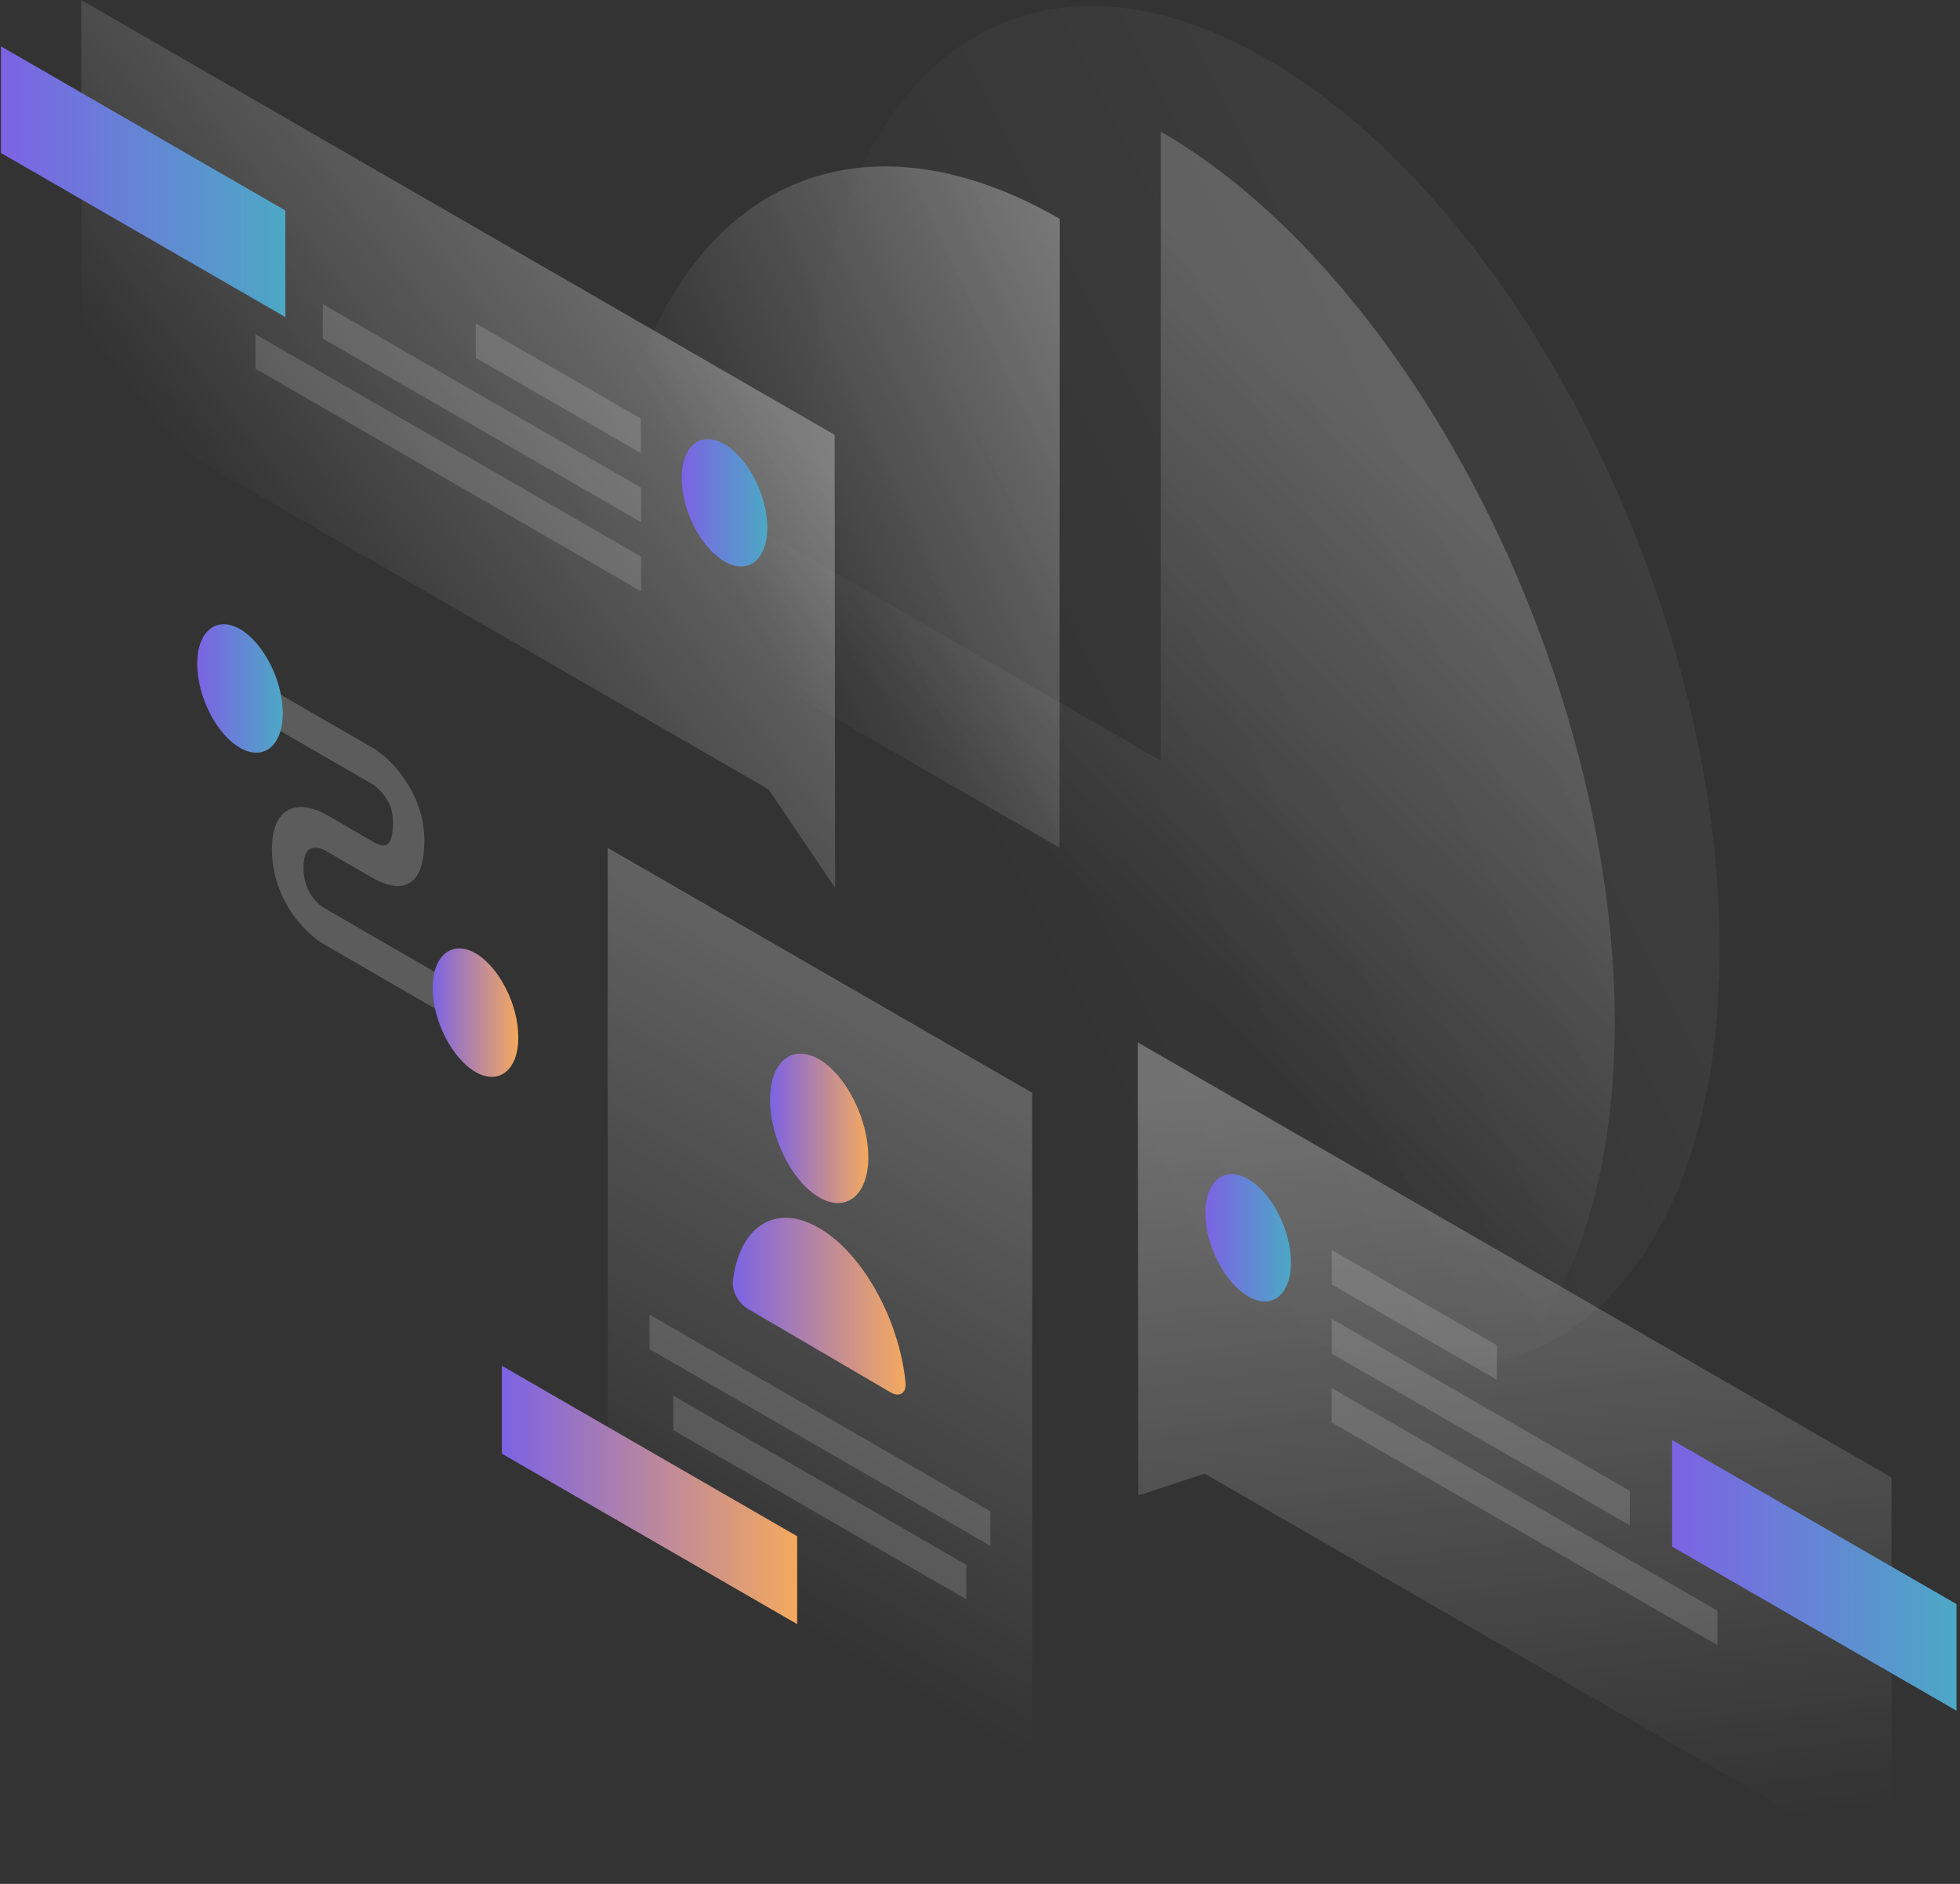 <svg width="386" height="371" viewBox="0 0 386 371" fill="none" xmlns="http://www.w3.org/2000/svg">
<rect x="0" y="0" width="386" height="371" fill="#333333" stroke="none"/>
<path opacity="0.07" d="M338.681 186.978C338.681 255.405 298.633 287.724 249.257 259.246C199.882 230.768 159.883 152.166 159.883 83.788C159.883 15.361 199.932 -16.957 249.307 11.521C298.682 39.999 338.681 118.551 338.681 186.978Z" fill="url(#paint0_linear_2246_15047)"/>
<path opacity="0.4" d="M208.71 43.091C196.94 36.308 185.32 32.817 174.497 32.767C163.674 32.718 153.799 36.159 145.47 42.892C137.141 49.625 130.558 59.45 126.069 71.869C121.58 84.287 119.236 99.1 119.236 115.359L208.661 166.929L208.71 43.091Z" fill="url(#paint1_linear_2246_15047)"/>
<path opacity="0.2" d="M139.186 98.202C139.186 122.69 144.422 149.672 154.248 175.707C164.073 201.741 178.037 225.68 194.346 244.483C210.655 263.285 228.66 276.103 246.016 281.34C263.372 286.577 279.282 283.983 291.8 273.859C304.319 263.734 312.797 246.578 316.288 224.583C319.73 202.539 317.984 176.604 311.201 150.071C304.418 123.538 292.997 97.554 278.284 75.46C263.572 53.365 246.315 36.109 228.61 25.935V149.822L139.186 98.202Z" fill="url(#paint2_linear_2246_15047)"/>
<path opacity="0.3" d="M164.372 85.634L15.996 0L16.046 77.355L151.354 155.458L164.471 174.859L164.372 85.634Z" fill="url(#paint3_linear_2246_15047)"/>
<path d="M0.186 30.124V9.127L56.194 41.445V62.442L0.186 30.124Z" fill="url(#paint4_linear_2246_15047)"/>
<path opacity="0.15" d="M126.217 82.442L93.699 63.689V70.472L126.217 89.225V82.442Z" fill="white"/>
<path opacity="0.15" d="M126.266 96.057L63.574 59.899V66.682L126.266 102.84V96.057Z" fill="white"/>
<path opacity="0.15" d="M126.267 109.623L50.309 65.834V72.617L126.267 116.456V109.623Z" fill="white"/>
<path d="M134.248 94.162C134.248 100.546 138.038 107.878 142.677 110.571C147.315 113.264 151.106 110.272 151.106 103.888C151.106 97.504 147.315 90.172 142.677 87.479C137.989 84.786 134.248 87.778 134.248 94.162Z" fill="url(#paint5_linear_2246_15047)"/>
<path opacity="0.3" d="M224.07 205.282L372.496 290.965L372.546 368.32L237.237 290.217L224.17 294.507L224.07 205.282Z" fill="url(#paint6_linear_2246_15047)"/>
<path d="M329.305 304.581V283.584L385.313 315.903V336.9L329.305 304.581Z" fill="url(#paint7_linear_2246_15047)"/>
<path opacity="0.15" d="M262.275 246.178L294.793 264.931V271.714L262.275 252.961V246.178Z" fill="white"/>
<path opacity="0.15" d="M262.275 259.744L320.977 293.609V300.392L262.275 266.577V259.744Z" fill="white"/>
<path opacity="0.15" d="M262.275 273.36L338.234 317.199V323.982L262.275 280.143V273.36Z" fill="white"/>
<path d="M254.244 248.622C254.244 255.006 250.454 257.999 245.815 255.306C241.177 252.612 237.387 245.281 237.387 238.897C237.387 232.513 241.177 229.521 245.815 232.214C250.454 234.907 254.244 242.239 254.244 248.622Z" fill="url(#paint8_linear_2246_15047)"/>
<path opacity="0.3" d="M119.684 166.979L203.273 215.207V370.066L119.684 321.838V166.979Z" fill="url(#paint9_linear_2246_15047)"/>
<path opacity="0.15" d="M127.914 258.896L195.045 297.649V304.432L127.914 265.679V258.896Z" fill="white"/>
<path opacity="0.15" d="M132.602 274.856L190.306 308.172V314.955L132.602 281.639V274.856Z" fill="white"/>
<path d="M156.991 302.536L98.838 268.971V286.278L156.991 319.843V302.536Z" fill="url(#paint10_linear_2246_15047)"/>
<path d="M171.005 227.875C171.005 235.356 166.666 238.897 161.33 235.805C155.993 232.712 151.654 224.084 151.654 216.553C151.654 209.072 155.993 205.531 161.33 208.623C166.666 211.765 171.005 220.394 171.005 227.875Z" fill="url(#paint11_linear_2246_15047)"/>
<path d="M161.329 241.84C152.701 236.802 145.569 241.54 144.322 252.363C144.122 254.258 145.519 256.752 147.264 257.749L175.393 274.208C177.139 275.205 178.535 274.407 178.336 272.263C177.089 259.894 169.957 246.877 161.329 241.84Z" fill="url(#paint12_linear_2246_15047)"/>
<path opacity="0.2" d="M73.153 154.31L51.807 141.992V134.81L73.153 147.129C74.898 148.126 77.442 150.171 79.587 153.313C81.931 156.655 83.576 160.894 83.576 165.482C83.576 170.569 82.28 173.462 79.836 174.26C77.542 175.008 74.799 173.712 73.153 172.764L64.375 167.677L64.325 167.627C63.577 167.178 62.38 166.729 61.432 167.028C60.634 167.278 59.786 168.026 59.786 170.869C59.786 173.712 60.684 175.407 61.383 176.455C62.28 177.751 63.477 178.649 64.225 179.048L64.325 179.098L91.157 194.609V201.791L64.525 186.38C62.679 185.432 60.036 183.387 57.742 180.195C55.248 176.654 53.552 172.215 53.552 167.278C53.552 162.34 55.248 159.847 57.692 159.148C59.986 158.5 62.629 159.448 64.475 160.545L73.153 165.582C74.4 166.33 75.347 166.629 75.996 166.43C76.494 166.28 77.392 165.582 77.392 161.941C77.392 159.547 76.644 158.001 75.896 157.004C74.998 155.657 73.851 154.709 73.153 154.31Z" fill="white"/>
<path d="M55.695 140.446C55.695 146.879 51.905 149.922 47.267 147.278C42.628 144.585 38.838 137.204 38.838 130.72C38.838 124.286 42.628 121.244 47.267 123.887C51.905 126.581 55.695 134.012 55.695 140.446Z" fill="url(#paint13_linear_2246_15047)"/>
<path d="M102.078 204.284C102.078 210.718 98.288 213.76 93.649 211.117C89.011 208.424 85.221 201.043 85.221 194.559C85.221 188.125 89.011 185.083 93.649 187.726C98.288 190.419 102.078 197.851 102.078 204.284Z" fill="url(#paint14_linear_2246_15047)"/>
<defs>
<linearGradient id="paint0_linear_2246_15047" x1="356.65" y1="82.115" x2="191.1" y2="164.238" gradientUnits="userSpaceOnUse">
<stop stop-color="white"/>
<stop offset="1" stop-color="white" stop-opacity="0"/>
</linearGradient>
<linearGradient id="paint1_linear_2246_15047" x1="246.711" y1="71.386" x2="146.543" y2="118.553" gradientUnits="userSpaceOnUse">
<stop stop-color="white"/>
<stop offset="1" stop-color="white" stop-opacity="0"/>
</linearGradient>
<linearGradient id="paint2_linear_2246_15047" x1="293.399" y1="105.878" x2="220.121" y2="181.538" gradientUnits="userSpaceOnUse">
<stop stop-color="white"/>
<stop offset="1" stop-color="white" stop-opacity="0"/>
</linearGradient>
<linearGradient id="paint3_linear_2246_15047" x1="132.025" y1="54.663" x2="55.393" y2="114.664" gradientUnits="userSpaceOnUse">
<stop stop-color="white"/>
<stop offset="1" stop-color="white" stop-opacity="0"/>
</linearGradient>
<linearGradient id="paint4_linear_2246_15047" x1="0.186" y1="35.785" x2="56.194" y2="35.785" gradientUnits="userSpaceOnUse">
<stop stop-color="#7C63E4"/>
<stop offset="1" stop-color="#4CA8C5"/>
</linearGradient>
<linearGradient id="paint5_linear_2246_15047" x1="134.248" y1="99.025" x2="151.106" y2="99.025" gradientUnits="userSpaceOnUse">
<stop stop-color="#7C63E4"/>
<stop offset="1" stop-color="#4CA8C5"/>
</linearGradient>
<linearGradient id="paint6_linear_2246_15047" x1="287.839" y1="207.802" x2="307.026" y2="363.424" gradientUnits="userSpaceOnUse">
<stop stop-color="white"/>
<stop offset="1" stop-color="white" stop-opacity="0"/>
</linearGradient>
<linearGradient id="paint7_linear_2246_15047" x1="329.305" y1="310.242" x2="385.313" y2="310.242" gradientUnits="userSpaceOnUse">
<stop stop-color="#7C63E4"/>
<stop offset="1" stop-color="#4CA8C5"/>
</linearGradient>
<linearGradient id="paint8_linear_2246_15047" x1="237.387" y1="243.76" x2="254.244" y2="243.76" gradientUnits="userSpaceOnUse">
<stop stop-color="#7C63E4"/>
<stop offset="1" stop-color="#4CA8C5"/>
</linearGradient>
<linearGradient id="paint9_linear_2246_15047" x1="212.225" y1="180.627" x2="138.029" y2="309.172" gradientUnits="userSpaceOnUse">
<stop stop-color="white"/>
<stop offset="1" stop-color="white" stop-opacity="0"/>
</linearGradient>
<linearGradient id="paint10_linear_2246_15047" x1="98.838" y1="294.407" x2="156.991" y2="294.407" gradientUnits="userSpaceOnUse">
<stop stop-color="#7C63E4"/>
<stop offset="1" stop-color="#F4A95E"/>
</linearGradient>
<linearGradient id="paint11_linear_2246_15047" x1="151.654" y1="222.214" x2="171.005" y2="222.214" gradientUnits="userSpaceOnUse">
<stop stop-color="#7C63E4"/>
<stop offset="1" stop-color="#F4A95E"/>
</linearGradient>
<linearGradient id="paint12_linear_2246_15047" x1="144.303" y1="257.229" x2="178.355" y2="257.229" gradientUnits="userSpaceOnUse">
<stop stop-color="#7C63E4"/>
<stop offset="1" stop-color="#F4A95E"/>
</linearGradient>
<linearGradient id="paint13_linear_2246_15047" x1="38.838" y1="135.583" x2="55.695" y2="135.583" gradientUnits="userSpaceOnUse">
<stop stop-color="#7C63E4"/>
<stop offset="1" stop-color="#4CA8C5"/>
</linearGradient>
<linearGradient id="paint14_linear_2246_15047" x1="85.221" y1="199.422" x2="102.078" y2="199.422" gradientUnits="userSpaceOnUse">
<stop stop-color="#7C63E4"/>
<stop offset="1" stop-color="#F4A95E"/>
</linearGradient>
</defs>
</svg>
